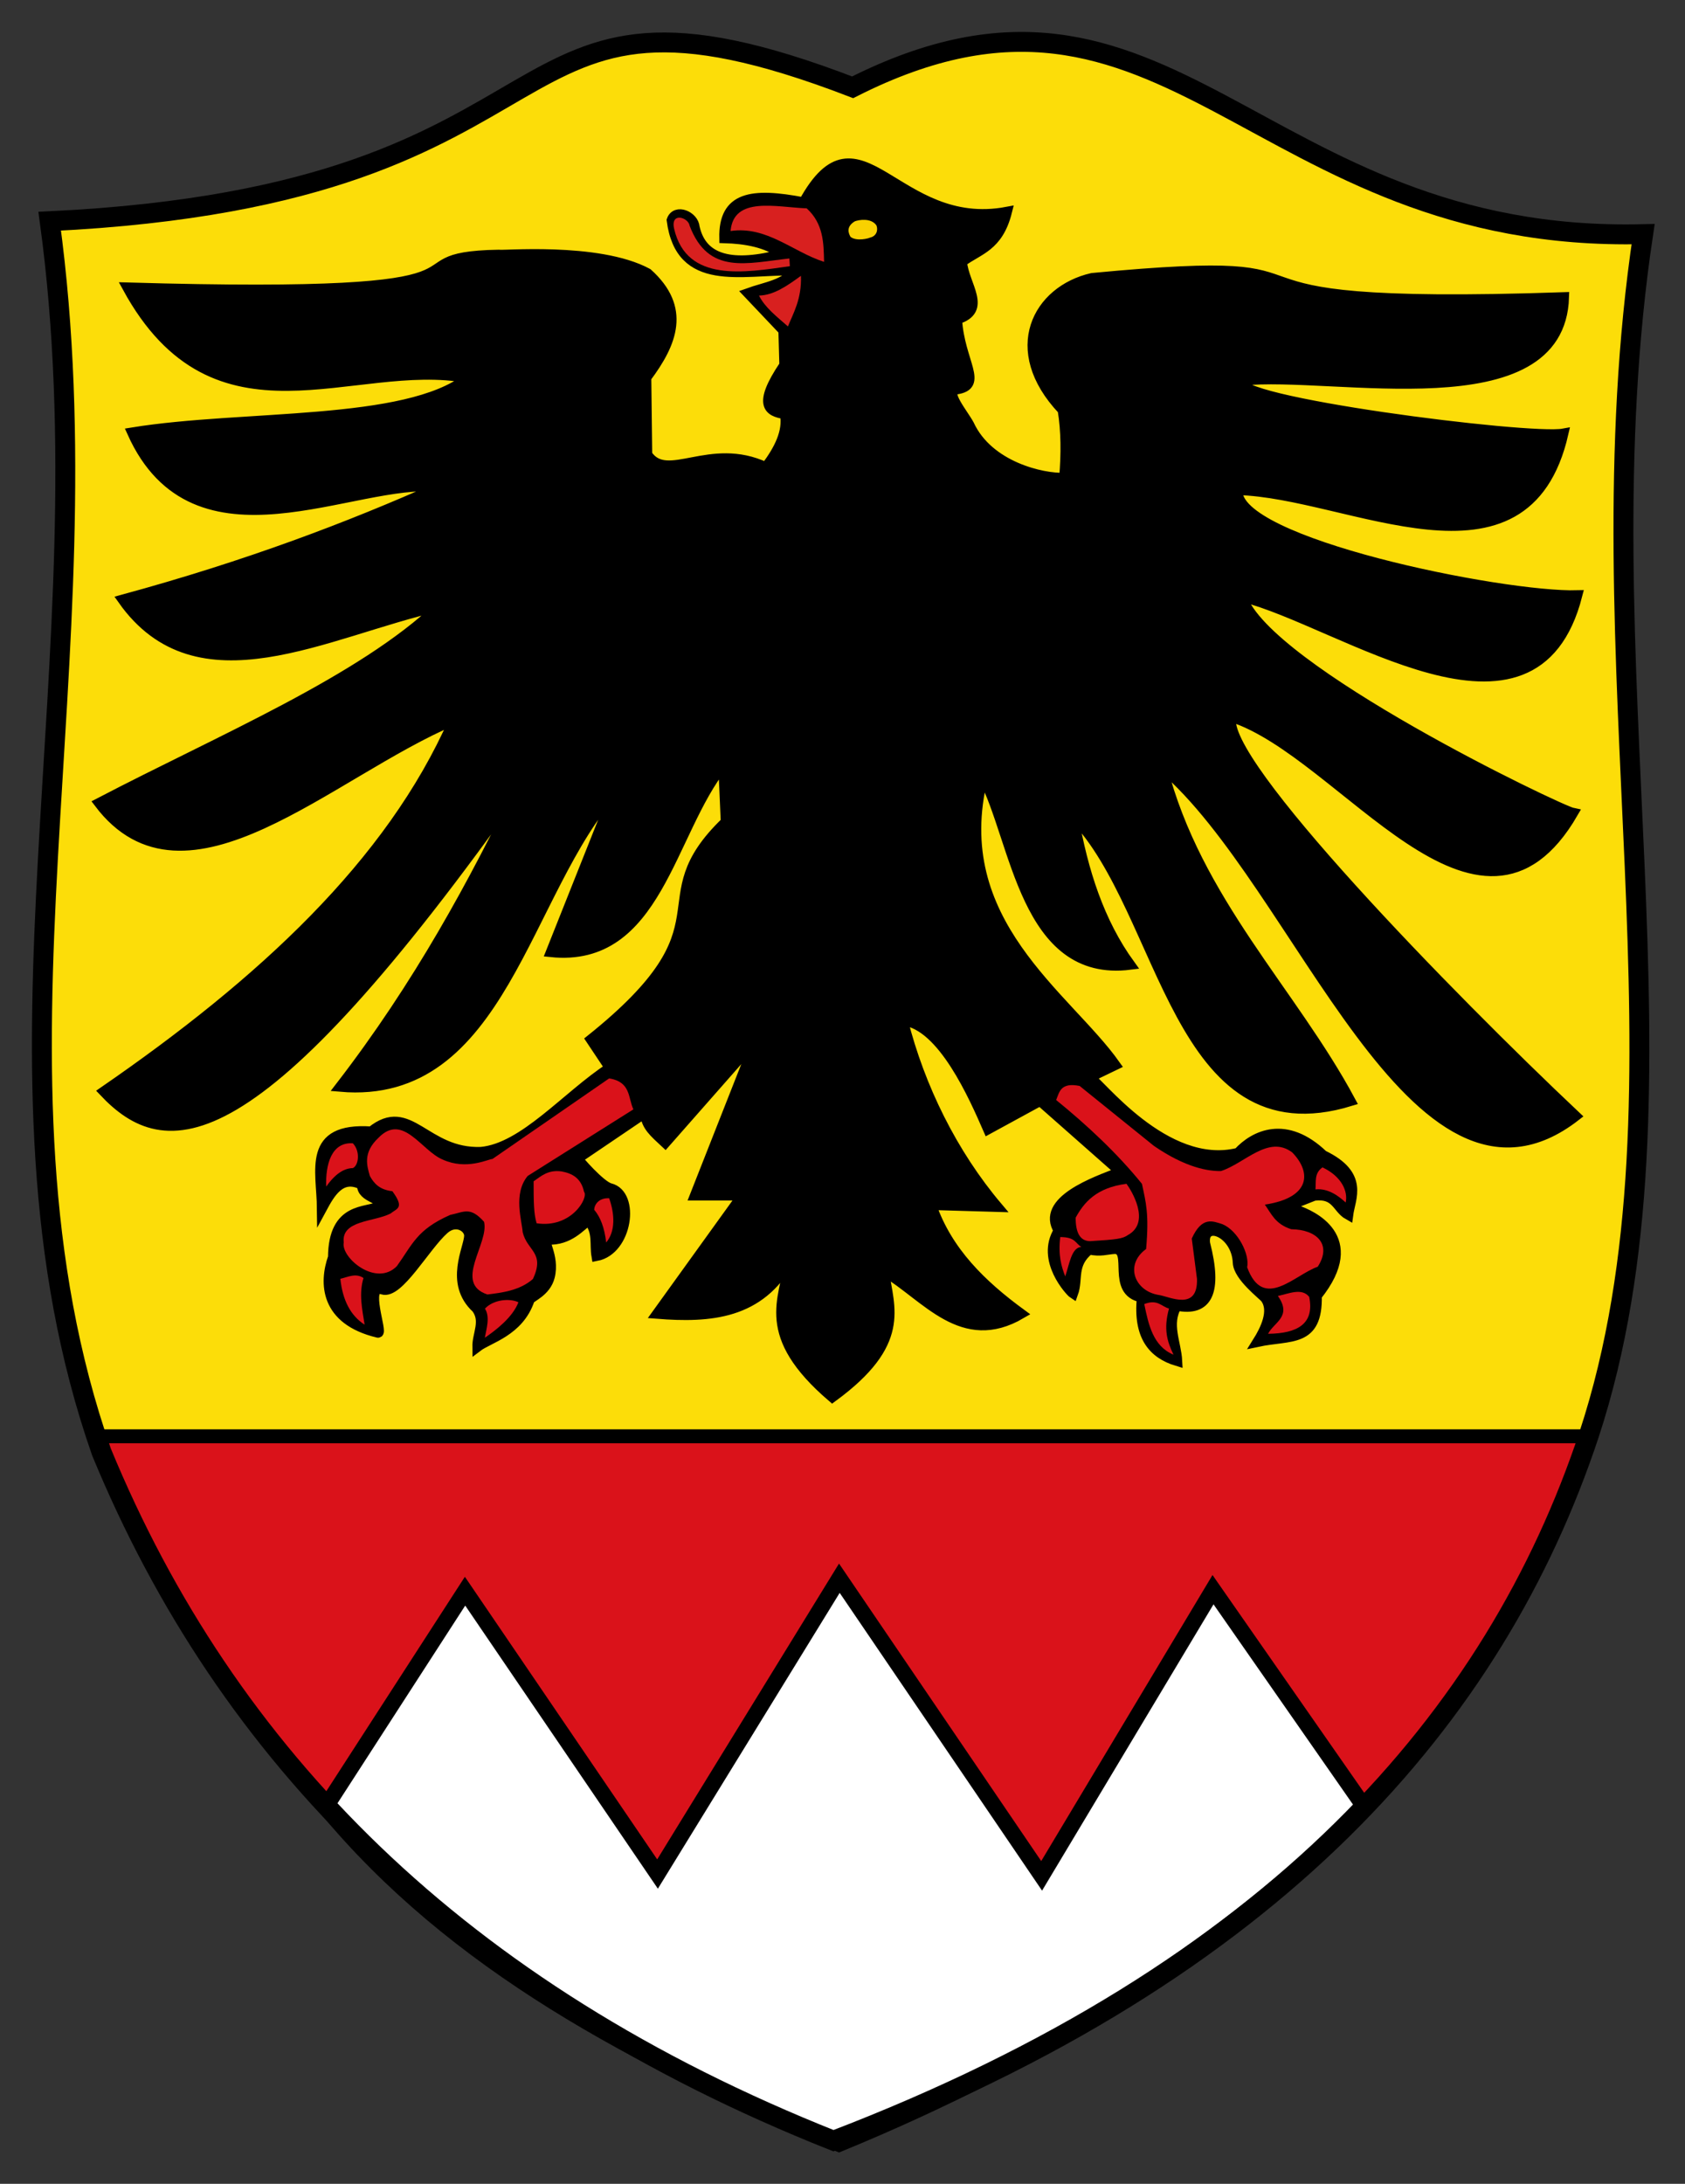 <svg xmlns:dc="http://purl.org/dc/elements/1.1/" xmlns:cc="http://creativecommons.org/ns#" xmlns:rdf="http://www.w3.org/1999/02/22-rdf-syntax-ns#" xmlns:svg="http://www.w3.org/2000/svg" xmlns="http://www.w3.org/2000/svg" xmlns:sodipodi="http://sodipodi.sourceforge.net/DTD/sodipodi-0.dtd" xmlns:inkscape="http://www.inkscape.org/namespaces/inkscape" width="527.573" height="683.672" id="svg6070" inkscape:version="0.48.4 r9939" sodipodi:docname="Wappen_Landkreis_Schweinfurt.svg"><rect width="100%" height="100%" fill="#333333" stroke="none"/><defs id="defs6072"></defs><g transform="translate(-63.549,28.045)" id="layer1"><path d="M 329.973,-0.221 C 429.336,-50.426 455.76,48.7 577.469,45.758 557.338,179.962 596.17,313.237 560.518,421.635 531.169,509.934 462.299,589.638 323.973,642.626 206.515,595.964 133.869,521.804 94.795,427.042 52.909,307.278 97.348,179.506 78.573,41.702 253.271,33.297 211.527,-45.773 329.973,-0.221 z" id="path5060" style="fill:#fcdd09;fill-opacity:1;fill-rule:evenodd;stroke:none" inkscape:connector-curvature="0"></path><path d="m 94.238,421.06 466.199,0.604 c -9.665,28.574 -22.935,57.148 -43.767,85.723 L 470.055,556.246 330.814,583.283 169.942,542.727 C 152.962,520.966 133.583,505.2 119.924,475.135 110.543,457.519 96.915,442.028 94.238,421.06 z" id="path5834" style="fill:#da121a;fill-opacity:1;fill-rule:evenodd;stroke:none" inkscape:connector-curvature="0"></path><path d="m 265.475,320.408 c 0.369,4.131 2.909,6.123 6.379,9.368 l 28.509,-32.396 -19.25,48.864 14.807,0 -26.653,37.018 c 16.619,1.32 32.249,0.169 41.552,-16.8 -1.708,12.556 -9.545,23.362 13.327,42.941 23.255,-16.982 17.834,-27.82 16.197,-39.468 13.348,7.985 24.465,24.149 42.941,13.327 -12.406,-9.081 -23.088,-19.455 -28.134,-34.057 l 20.73,0.603 c -14.158,-16.739 -24.311,-37.446 -29.615,-58.352 12.403,1.3 22.272,24.043 26.653,34.057 l 16.288,-8.884 25.172,22.211 c -8.06,3.055 -25.19,9.09 -19.368,18.367 -5.739,9.212 3.729,19.192 4.529,19.71 1.673,-4.589 -0.586,-9.179 5.071,-13.768 3.515,0.783 5.423,-0.041 8.012,-0.184 5.81,0.175 -1.341,13.363 8.448,15.189 -1.242,12.153 3.488,17.632 11.077,19.915 -0.298,-5.78 -3.513,-11.559 -0.117,-17.339 9.604,1.943 12.777,-4.277 8.837,-19.524 -0.933,-7.442 9.8,-3.638 10.219,6.019 0.191,4.398 7.856,10.137 8.617,11.155 2.935,3.922 -0.102,9.962 -2.435,13.684 10.275,-2.195 18.891,0.369 18.581,-14.428 14.781,-18.463 -2.129,-25.357 -6.023,-26.771 l -1.912,-1.751 7.114,-2.815 c 6.965,-0.852 7.101,3.987 10.651,5.981 0.686,-5.252 5.061,-12.458 -7.876,-18.688 -11.605,-11.11 -21.496,-6.298 -26.597,-0.739 -22.932,5.678 -43.955,-22.764 -46.494,-23.597 l 8.072,-3.887 c -15.229,-21.54 -52.824,-44.763 -41.458,-90.113 10.436,19.637 12.991,62.931 46.07,58.736 -9.744,-13.426 -14.755,-29.4 -17.753,-46.459 28.925,29.714 32.039,105.984 86.786,89.128 -18.367,-34.215 -48.276,-62.748 -59.007,-104.598 42.978,36.445 78.816,148.747 129.496,109.287 -39.189,-36.953 -111.908,-111.421 -107.801,-124.926 34.908,11.219 77.693,80.571 106.988,30.046 -4.235,-0.821 -96.086,-44.81 -103.741,-67.711 31.256,7.761 91.524,52.397 105.058,-0.454 -23.555,0.649 -107.758,-16.422 -106.365,-32.911 34.825,0.801 90.141,33.953 102.005,-17.711 -10.788,1.994 -106.389,-10.222 -100.609,-16.56 28.448,-3.081 99.628,13.758 100.804,-26.135 -129.816,4.442 -55.016,-14.83 -147.764,-6.005 -17.121,3.902 -27.066,22.445 -9.243,41.315 1.09,6.61 1.107,13.756 0.481,21.224 -6.695,0.266 -23.642,-3.456 -29.737,-16.636 -1.886,-3.495 -7.827,-10.442 -4.032,-11.006 8.741,-1.297 1.067,-8.501 0.242,-21.944 9.631,-2.956 2.221,-10.626 1.544,-17.985 5.151,-3.873 11.322,-4.681 14.092,-15.697 -34.93,6.558 -46.195,-34.785 -63.671,-2.961 -16.316,-3.141 -25.133,-1.807 -24.85,11.233 6.679,0.192 13.204,1.337 18.168,4.959 -15.213,4.079 -25.109,2.132 -27.439,-8.388 -0.285,-3.544 -5.906,-5.903 -7.208,-2.204 2.748,21.255 21.756,15.5 38.252,15.728 -2.196,4.311 -8.991,5.173 -14.35,7.112 l 11.077,11.688 0.299,10.823 c -8.506,12.623 -4.837,14.592 0.198,15.367 0.973,5.534 -1.837,11.068 -5.993,16.602 -17.574,-8.234 -30.889,5.329 -37.123,-3.954 l -0.291,-24.083 c 8.159,-10.891 12.511,-21.782 0.396,-32.672 -15.544,-8.428 -46.88,-5.354 -46.633,-5.832 -38.278,0.78 12.905,14.021 -116.247,10.274 27.82,51.006 70.512,21.702 106.541,28.374 -19.375,15.059 -70.04,11.345 -105.06,17.017 19.766,44.008 69.436,14.103 96.086,17.06 -28.212,12.56 -59.761,24.563 -99.047,35.277 23.54,33.384 63.613,10.08 99.238,2.029 -24.456,23.32 -68.502,41.743 -106.642,61.643 27.016,35.735 72.34,-9.608 111.117,-25.957 -19.801,45.04 -60.306,82.315 -109.636,116.282 19.139,20.271 46.285,23.417 131.205,-97.009 -15.383,31.843 -32.602,63.685 -57.168,95.528 50.676,4.471 57.717,-61.545 86.176,-92.961 l -20.217,50.806 c 33.318,3.475 37.083,-37.379 53.98,-58.535 l 0.781,17.769 c -26.262,25.328 3.613,31.42 -42.241,68.114 l 5.923,8.884 c -13.442,8.769 -26.884,25.092 -40.326,26.307 -17.531,0.631 -22.272,-16.191 -34.321,-6.398 -20.249,-1.404 -15.596,12.188 -15.477,24.104 2.516,-4.654 5.859,-10.81 12.566,-7.399 -0.217,4.256 7.291,4.188 5.282,6.717 -3.628,2.133 -14.281,-0.15 -14.38,15.965 -2.834,8.026 -2.594,19.644 14.1,23.625 1.666,0.235 -4.518,-15.532 1.419,-13.529 4.978,1.679 13.284,-13.521 19.28,-18.847 3.754,-3.334 7.823,-0.63 7.826,1.973 0.004,3.871 -6.361,14.808 2.297,22.752 2.962,4.031 0.207,8.062 0.274,12.094 3.567,-2.721 13.021,-4.825 16.366,-14.738 0.303,-0.897 5.142,-2.487 6.335,-7.288 1.627,-6.551 -2.809,-11.658 -0.644,-11.552 6.688,0.328 10.302,-4.325 12.776,-6.046 3.007,3.724 1.81,7.448 2.46,11.172 9.749,-1.843 12.137,-19.3 4.285,-21.243 -2.987,-0.739 -10.288,-9.192 -10.138,-9.278 l 21.035,-14.247 z" id="path5836" style="fill:#000000;fill-opacity:1;fill-rule:evenodd;stroke:#000000;stroke-width:3.115;stroke-linecap:butt;stroke-linejoin:miter;stroke-miterlimit:4;stroke-opacity:1;stroke-dasharray:none" inkscape:connector-curvature="0"></path><path d="m 279.468,42.617 c 5.903,15.547 17.971,11.686 31.234,10.26 l 0.151,2.414 c -14.182,2.002 -32.227,5.18 -36.213,-11.618 -1.308,-5.496 4.46,-3.664 4.828,-1.056 z" id="path5838" style="fill:#d8201f;fill-opacity:1;fill-rule:evenodd;stroke:none" inkscape:connector-curvature="0"></path><path d="m 292.293,44.277 c 11.338,-1.65 19.51,6.551 29.272,9.657 -0.127,-5.971 -0.204,-11.954 -5.432,-16.749 -9.631,-0.377 -22.901,-3.867 -23.84,7.092 z" id="path5840" style="fill:#d8201f;fill-opacity:1;fill-rule:evenodd;stroke:none" inkscape:connector-curvature="0"></path><path d="m 301.196,64.495 c 4.577,-0.137 8.55,-2.86 13.127,-6.186 0.26,7.266 -2.394,11.681 -4.074,15.843 -3.415,-3.021 -7.17,-5.871 -9.053,-9.657 z" id="path5842" style="fill:#d8201f;fill-opacity:1;fill-rule:evenodd;stroke:none" inkscape:connector-curvature="0"></path><path d="m 254.266,309.572 c 6.839,1.077 5.897,6.043 7.593,9.691 l -33.088,20.833 c -4.648,5.608 -1.796,14.062 -1.57,17.621 1.421,5.94 7.072,6.311 3.204,14.649 -4.221,3.708 -10.027,4.318 -14.248,4.846 -10.753,-3.526 0.592,-15.987 -1.049,-22.748 -4.357,-4.891 -6.249,-3.053 -10.606,-2.162 -10.48,4.618 -11.804,9.249 -16.684,16.021 -6.462,6.681 -17.614,-2.62 -16.643,-7.394 -0.8,-6.991 9.39,-6.382 14.642,-9.05 2.061,-1.675 4.466,-1.661 0.585,-6.993 -4.055,-0.462 -5.791,-2.469 -7.057,-4.789 -0.828,-3.001 -2.343,-7.19 2.676,-11.91 7.707,-7.964 13.466,4.079 20.2,6.824 7.45,3.339 14.102,-0.155 15.523,-0.225 l 36.524,-25.214 z" id="path5846" style="fill:#da121a;fill-opacity:1;fill-rule:evenodd;stroke:none" inkscape:connector-curvature="0"></path><path d="m 394.228,316.33 c 9.545,7.76 19.142,16.676 26.868,26.256 1.243,5.897 2.263,9.321 1.3,20.386 -6.85,4.97 -3.582,13.251 4.053,14.41 3.282,0.498 12.155,5.142 11.878,-5.015 L 436.692,359.704 c 3.205,-7.109 6.653,-5.42 9.617,-4.493 4.829,2.025 8.562,9.421 7.725,13.48 5.036,13.794 14.871,2.34 22.097,-0.167 4.56,-7.071 -0.405,-11.65 -8.282,-11.736 -5.088,-1.637 -6.22,-4.857 -8.28,-7.705 14.32,-2.165 14.678,-10.079 8.578,-16.34 -7.439,-5.612 -14.879,3.447 -22.318,5.829 -4.032,0.063 -11.033,-1.05 -20.982,-7.872 l -23.266,-18.772 c -5.992,-1.189 -6.308,1.879 -7.353,4.401 z" id="path5848" style="fill:#da121a;fill-opacity:1;fill-rule:evenodd;stroke:none" inkscape:connector-curvature="0"></path><path d="m 400.337,353.168 c 2.588,-4.721 6.424,-9.393 15.913,-10.603 1.424,1.893 7.803,12.048 0.408,16.062 -1.593,1.13 -3.428,1.382 -11.828,1.894 -3.208,-0.057 -4.502,-2.792 -4.493,-7.353 z" id="path5850" style="fill:#da121a;fill-opacity:1;fill-rule:evenodd;stroke:none" inkscape:connector-curvature="0"></path><path d="m 230.623,341.787 c 0.008,6.305 0.016,10.052 0.944,13.135 10.862,1.651 16.367,-8.051 14.84,-9.867 -0.946,-4.35 -3.74,-5.743 -7.015,-6.367 -4.214,-0.581 -6.359,1.425 -8.769,3.099 z" id="path5852" style="fill:#da121a;fill-opacity:1;fill-rule:evenodd;stroke:none" inkscape:connector-curvature="0"></path><path d="m 215.389,381.642 c 1.692,2.686 0.416,6.428 -0.041,9.114 3.555,-2.422 8.747,-6.453 10.516,-11.108 -2.669,-1.298 -7.805,-0.888 -10.474,1.994 z" id="path5854" style="fill:#da121a;fill-opacity:1;fill-rule:evenodd;stroke:none" inkscape:connector-curvature="0"></path><path d="m 249.604,350.717 c 1.937,2.256 3.212,5.615 3.74,10.22 2.952,-3.503 2.674,-8.943 0.929,-13.855 -3.266,-0.156 -4.66,2.031 -4.67,3.635 z" id="path5856" style="fill:#da121a;fill-opacity:1;fill-rule:evenodd;stroke:none" inkscape:connector-curvature="0"></path><path d="m 165.68,343.428 c -0.247,-6.953 1.659,-13.994 8.353,-13.544 2.416,2.587 1.789,6.935 0,7.761 -2.576,0.05 -5.309,1.516 -8.353,5.783 z" id="path5858" style="fill:#da121a;fill-opacity:1;fill-rule:evenodd;stroke:none" inkscape:connector-curvature="0"></path><path d="m 170.11,372.303 c 0.702,6.618 3.141,11.5 7.6,14.361 -0.775,-4.869 -1.838,-9.739 -0.352,-14.608 -2.416,-1.638 -4.832,-0.308 -7.248,0.247 z" id="path5860" style="fill:#da121a;fill-opacity:1;fill-rule:evenodd;stroke:none" inkscape:connector-curvature="0"></path><path d="m 395.509,359.239 c -0.681,5.704 0.337,9.144 1.559,12.311 1.318,-3.795 1.922,-9.018 5.033,-9.228 -1.891,-1.15 -1.825,-3.083 -6.592,-3.083 z" id="path5862" style="fill:#da121a;fill-opacity:1;fill-rule:evenodd;stroke:none" inkscape:connector-curvature="0"></path><path d="m 421.82,380.221 c 1.311,6.403 2.779,13.233 9.154,15.838 -1.944,-4.047 -3.208,-7.905 -1.411,-14.446 -2.44,-0.652 -3.588,-3.028 -7.743,-1.392 z" id="path5864" style="fill:#da121a;fill-opacity:1;fill-rule:evenodd;stroke:none" inkscape:connector-curvature="0"></path><path d="m 463.653,377.677 c 4.577,6.494 -1.29,8.24 -3.065,11.846 9.204,-0.098 14.588,-3.117 12.868,-11.569 -2.335,-2.89 -6.259,-1.017 -9.804,-0.278 z" id="path5866" style="fill:#da121a;fill-opacity:1;fill-rule:evenodd;stroke:none" inkscape:connector-curvature="0"></path><path d="m 475.424,344.312 c 3.987,-0.419 7.278,2.103 9.452,4.103 0.772,-3.419 -1.215,-8.154 -7.26,-10.993 -2.619,1.825 -1.977,4.464 -2.191,6.89 z" id="path5868" style="fill:#da121a;fill-opacity:1;fill-rule:evenodd;stroke:none" inkscape:connector-curvature="0"></path><path d="m 165.478,537.69 43.677,-67.593 60.267,88.556 56.927,-92.612 63.338,93.179 53.657,-89.59 47.415,68.06 C 445.869,582.473 389.825,617.036 326.25,643.135 262.54,616.688 205.753,586.338 165.478,537.69 z" id="path5832" style="fill:#ffffff;fill-rule:evenodd;stroke:#000000;stroke-width:4.984;stroke-linecap:butt;stroke-linejoin:miter;stroke-miterlimit:4;stroke-opacity:1;stroke-dasharray:none" inkscape:connector-curvature="0"></path><path d="M 330.511,-0.713 C 429.874,-50.919 456.298,48.207 578.007,45.265 557.876,179.469 596.707,312.744 561.056,421.142 531.707,509.441 462.837,589.145 324.511,642.133 207.053,595.471 134.407,521.311 95.333,426.55 53.446,306.785 97.886,179.013 79.111,41.209 253.809,32.805 212.065,-46.266 330.511,-0.713 z" id="path6064" style="fill:none;stroke:#000000;stroke-width:6.23px;stroke-linecap:butt;stroke-linejoin:miter;stroke-opacity:1" inkscape:connector-curvature="0"></path><path d="m 95.379,421.612 465.487,0" id="path6066" style="fill:none;stroke:#000000;stroke-width:4.361;stroke-linecap:butt;stroke-linejoin:miter;stroke-miterlimit:4;stroke-opacity:1;stroke-dasharray:none" inkscape:connector-curvature="0"></path><path d="m 329.842,46.1 c -0.562,-0.992 -1.536,-3.106 1.332,-4.846 1.089,-0.448 5.099,-1.224 6.796,1.287 0.58,1.524 -0.028,3.379 -2.035,3.799 -0.283,0.225 -4.218,1.278 -6.093,-0.24 z" id="path6068" style="fill:#f9d100;fill-opacity:1;fill-rule:evenodd;stroke:none" inkscape:connector-curvature="0"></path></g></svg>